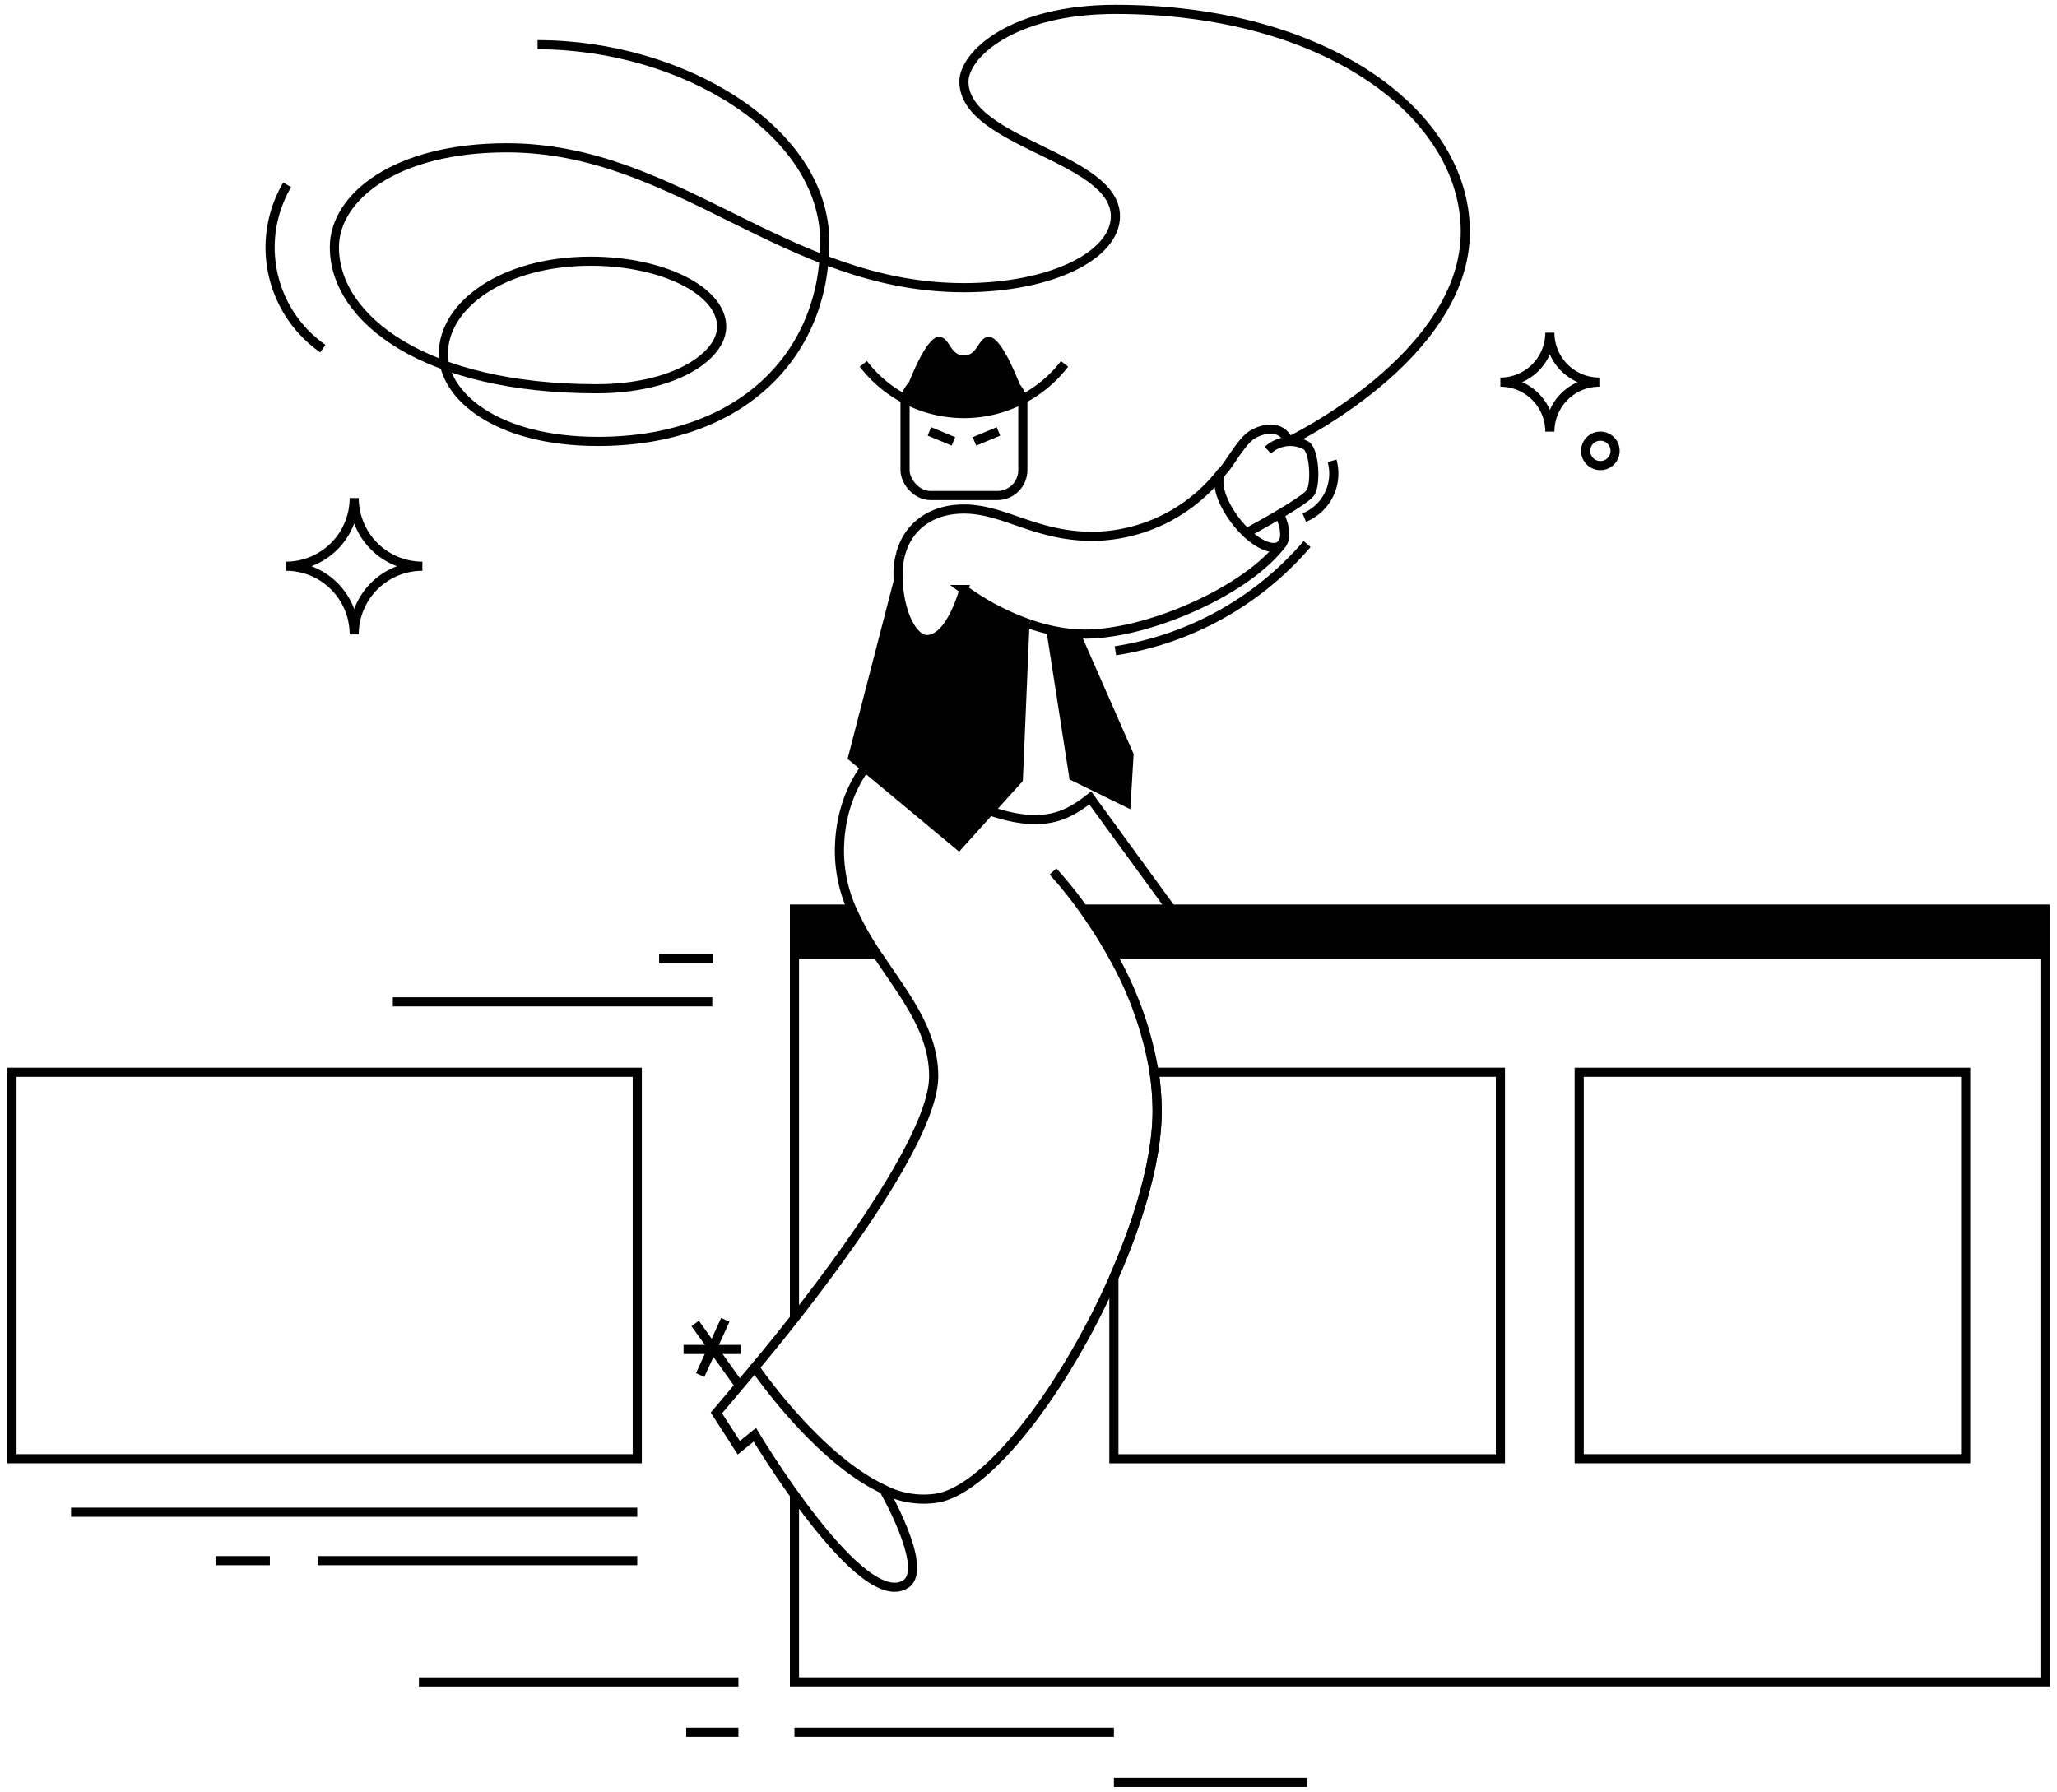 <svg id="Layer_1" data-name="Layer 1" xmlns="http://www.w3.org/2000/svg" width="225" height="196" viewBox="0 0 225 196">
  <path fill="none" stroke="currentColor" stroke-miterlimit="10" d="M164.116,41.8a5.412,5.412,0,0,1,5.412,5.412,5.413,5.413,0,0,1,5.413-5.412,5.414,5.414,0,0,1-5.413-5.413,5.413,5.413,0,0,1-5.412,5.413" />
  <path fill="none" stroke="currentColor" stroke-miterlimit="10" d="M46.2,61.936a7.456,7.456,0,0,1-7.457-7.457,7.457,7.457,0,0,1-7.458,7.457,7.458,7.458,0,0,1,7.458,7.458A7.457,7.457,0,0,1,46.2,61.936" />
  <circle fill="none" stroke="currentColor" stroke-miterlimit="10" cx="175.052" cy="49.318" r="1.611" />
  <rect fill="none" stroke="currentColor" stroke-miterlimit="10" x="1.309" y="117.294" width="68.396" height="42.272" />
  <polyline fill="none" stroke="currentColor" stroke-miterlimit="10" points="86.9 144.22 86.9 99.44 93.17 99.44" />
  <polyline fill="none" stroke="currentColor" stroke-miterlimit="10" points="118.48 99.44 128.11 99.44 223.69 99.44 223.69 183.98 86.9 183.98 86.9 163.51" />
  <path fill="none" stroke="currentColor" stroke-miterlimit="10" d="M164.12,117.29v42.28H121.84V139.71c2.84-6.46,4.73-13.06,4.73-18.16a28.474,28.474,0,0,0-.33-4.26Z" />
  <rect fill="none" stroke="currentColor" stroke-miterlimit="10" x="172.738" y="117.294" width="42.272" height="42.272" />
  <line fill="none" stroke="currentColor" stroke-miterlimit="10" x1="86.899" y1="189.48" x2="121.844" y2="189.48" />
  <line fill="none" stroke="currentColor" stroke-miterlimit="10" x1="75.06" y1="189.48" x2="80.769" y2="189.48" />
  <line fill="none" stroke="currentColor" stroke-miterlimit="10" x1="34.76" y1="170.715" x2="69.705" y2="170.715" />
  <line fill="none" stroke="currentColor" stroke-miterlimit="10" x1="23.585" y1="170.715" x2="29.517" y2="170.715" />
  <line fill="none" stroke="currentColor" stroke-miterlimit="10" x1="72.094" y1="104.883" x2="78.026" y2="104.883" />
  <line fill="none" stroke="currentColor" stroke-miterlimit="10" x1="45.823" y1="183.984" x2="80.769" y2="183.984" />
  <line fill="none" stroke="currentColor" stroke-miterlimit="10" x1="42.969" y1="109.588" x2="77.914" y2="109.588" />
  <line fill="none" stroke="currentColor" stroke-miterlimit="10" x1="7.772" y1="165.419" x2="69.705" y2="165.419" />
  <line fill="none" stroke="currentColor" stroke-miterlimit="10" x1="121.844" y1="194.976" x2="142.98" y2="194.976" />
  <path fill="currentColor" d="M93.17,99.44a32.544,32.544,0,0,0,3.11,5.44H86.9V99.44Z" />
  <path fill="currentColor" d="M223.69,99.44v5.44H121.9a52.3,52.3,0,0,0-3.42-5.44Z" />
  <rect fill="none" stroke="currentColor" stroke-miterlimit="10" x="98.996" y="41.323" width="12.885" height="12.885" rx="2.79" />
  <path fill="none" stroke="currentColor" stroke-miterlimit="10" d="M116.442,39.8a13.855,13.855,0,0,1-22.007,0" />
  <path fill="currentColor" d="M98.764,43.567c1.133-3.167,2.722-6.716,3.932-6.716s1.182,2.03,2.743,2.03,1.532-2.03,2.742-2.03,2.8,3.549,3.932,6.716a14.158,14.158,0,0,1-13.349,0Z" />
  <line fill="none" stroke="currentColor" stroke-miterlimit="10" x1="101.662" y1="47.192" x2="104.289" y2="48.279" />
  <line fill="none" stroke="currentColor" stroke-miterlimit="10" x1="109.215" y1="47.192" x2="106.588" y2="48.279" />
  <path fill="none" stroke="currentColor" stroke-miterlimit="10" d="M96.653,162.912s4.916,8.528,2.5,10.3c-4.78,3.505-16.59-16.269-16.59-16.269l-1.752,1.42-2.446-3.806,4.2-4.983" />
  <path fill="none" stroke="currentColor" stroke-miterlimit="10" d="M115.18,95.33a43.037,43.037,0,0,1,3.3,4.11,52.3,52.3,0,0,1,3.42,5.44,38.729,38.729,0,0,1,4.34,12.41,28.474,28.474,0,0,1,.33,4.26c0,5.1-1.89,11.7-4.73,18.16-5.11,11.61-13.28,22.8-19.1,24.12a9.566,9.566,0,0,1-6.09-.91v-.01c-7.29-3.37-14.09-13.34-14.09-13.34s1.81-2.13,4.34-5.35c5.76-7.34,15.23-20.34,15.23-26.5,0-4.84-3.07-8.69-5.85-12.84a32.544,32.544,0,0,1-3.11-5.44,15.759,15.759,0,0,1-1.35-6.28c0-7.37,4.27-10.79,4.27-10.79,15.3,9.74,19.42,7.86,23.16,4.91l8.86,12.16" />
  <path fill="currentColor" d="M112.61,68.26l-.73,17.17-6.97,7.73L92.71,83.01l5.76-22.27h.01a8.021,8.021,0,0,0-.25,2.06c0,4.26,1.65,7.16,3.14,7.16,2.66,0,4.07-5.47,4.07-5.47A27.311,27.311,0,0,0,112.61,68.26Z" />
  <path fill="currentColor" d="M124,82.47l-.36,6.05-6.65-3.26L114.43,68.8a17.5,17.5,0,0,0,3.8.55Z" />
  <path fill="none" stroke="currentColor" stroke-miterlimit="10" d="M98.48,60.74a8.021,8.021,0,0,0-.25,2.06c0,4.26,1.65,7.16,3.14,7.16,2.66,0,4.07-5.47,4.07-5.47a27.311,27.311,0,0,0,7.17,3.77" />
  <path fill="none" stroke="currentColor" stroke-miterlimit="10" d="M140.28,59.41c-3.71,5.11-14.59,9.95-21.6,9.95-.15,0-.3,0-.45-.01a17.5,17.5,0,0,1-3.8-.55c-.63-.15-1.24-.34-1.82-.54" />
  <path fill="none" stroke="currentColor" stroke-miterlimit="10" d="M98.48,60.74c.76-3.1,3.32-5.06,6.96-5.06,4.39,0,7.81,2.99,14.09,2.99a18.066,18.066,0,0,0,14.07-7" />
  <path fill="none" stroke="currentColor" stroke-miterlimit="10" d="M139.965,56.247c.695,1.539.772,2.892.077,3.42-1,.757-3.2-.466-4.922-2.732s-2.305-4.607-1.317-5.474c.485-.426,1.814-2.877,2.935-3.751.69-.538,3.218-1.686,4.234.569" />
  <line fill="none" stroke="currentColor" stroke-miterlimit="10" x1="76.039" y1="144.766" x2="80.889" y2="151.561" />
  <line fill="none" stroke="currentColor" stroke-miterlimit="10" x1="79.335" y1="144.373" x2="76.587" y2="150.414" />
  <line fill="none" stroke="currentColor" stroke-miterlimit="10" x1="74.771" y1="147.611" x2="81.026" y2="147.611" />
  <path fill="none" stroke="currentColor" stroke-miterlimit="10" d="M136.332,58.292s6.382-3.412,7.016-4.416c.61-.966.423-4.469-.443-5.114a3.6,3.6,0,0,0-4.228.483" />
  <path fill="none" stroke="currentColor" stroke-miterlimit="10" d="M122.008,71.186a34.55,34.55,0,0,0,20.965-11.675" />
  <path fill="none" stroke="currentColor" stroke-miterlimit="10" d="M142.664,56.617a5.2,5.2,0,0,0,3.041-6.213" />
  <path fill="none" stroke="currentColor" stroke-miterlimit="10" d="M140.972,48.279s19.309-9.242,19.309-22.933c0-12.8-15.141-24.322-38.273-24.322-11.338,0-16.569,4.993-16.569,7.893,0,6.765,16.569,8.214,16.569,14.738,0,4.268-6.982,7.812-16.569,7.812-19.574,0-31.333-15.3-50.017-15.3-12.161,0-18.846,5.4-18.846,10.872,0,7.893,9.987,15.484,28.671,15.484,8.537,0,13.692-3.564,13.692-6.786,0-3.935-6.443-7.167-14.336-7.167-9.5,0-16.107,4.739-16.107,10.147,0,4.51,5.718,9.568,16.912,9.568,15.786,0,24.806-9.568,24.806-21.809S74.59,4.89,58.8,4.89" />
  <path fill="none" stroke="currentColor" stroke-miterlimit="10" d="M31.413,20.215a13.5,13.5,0,0,0,3.9,17.918" />
</svg>